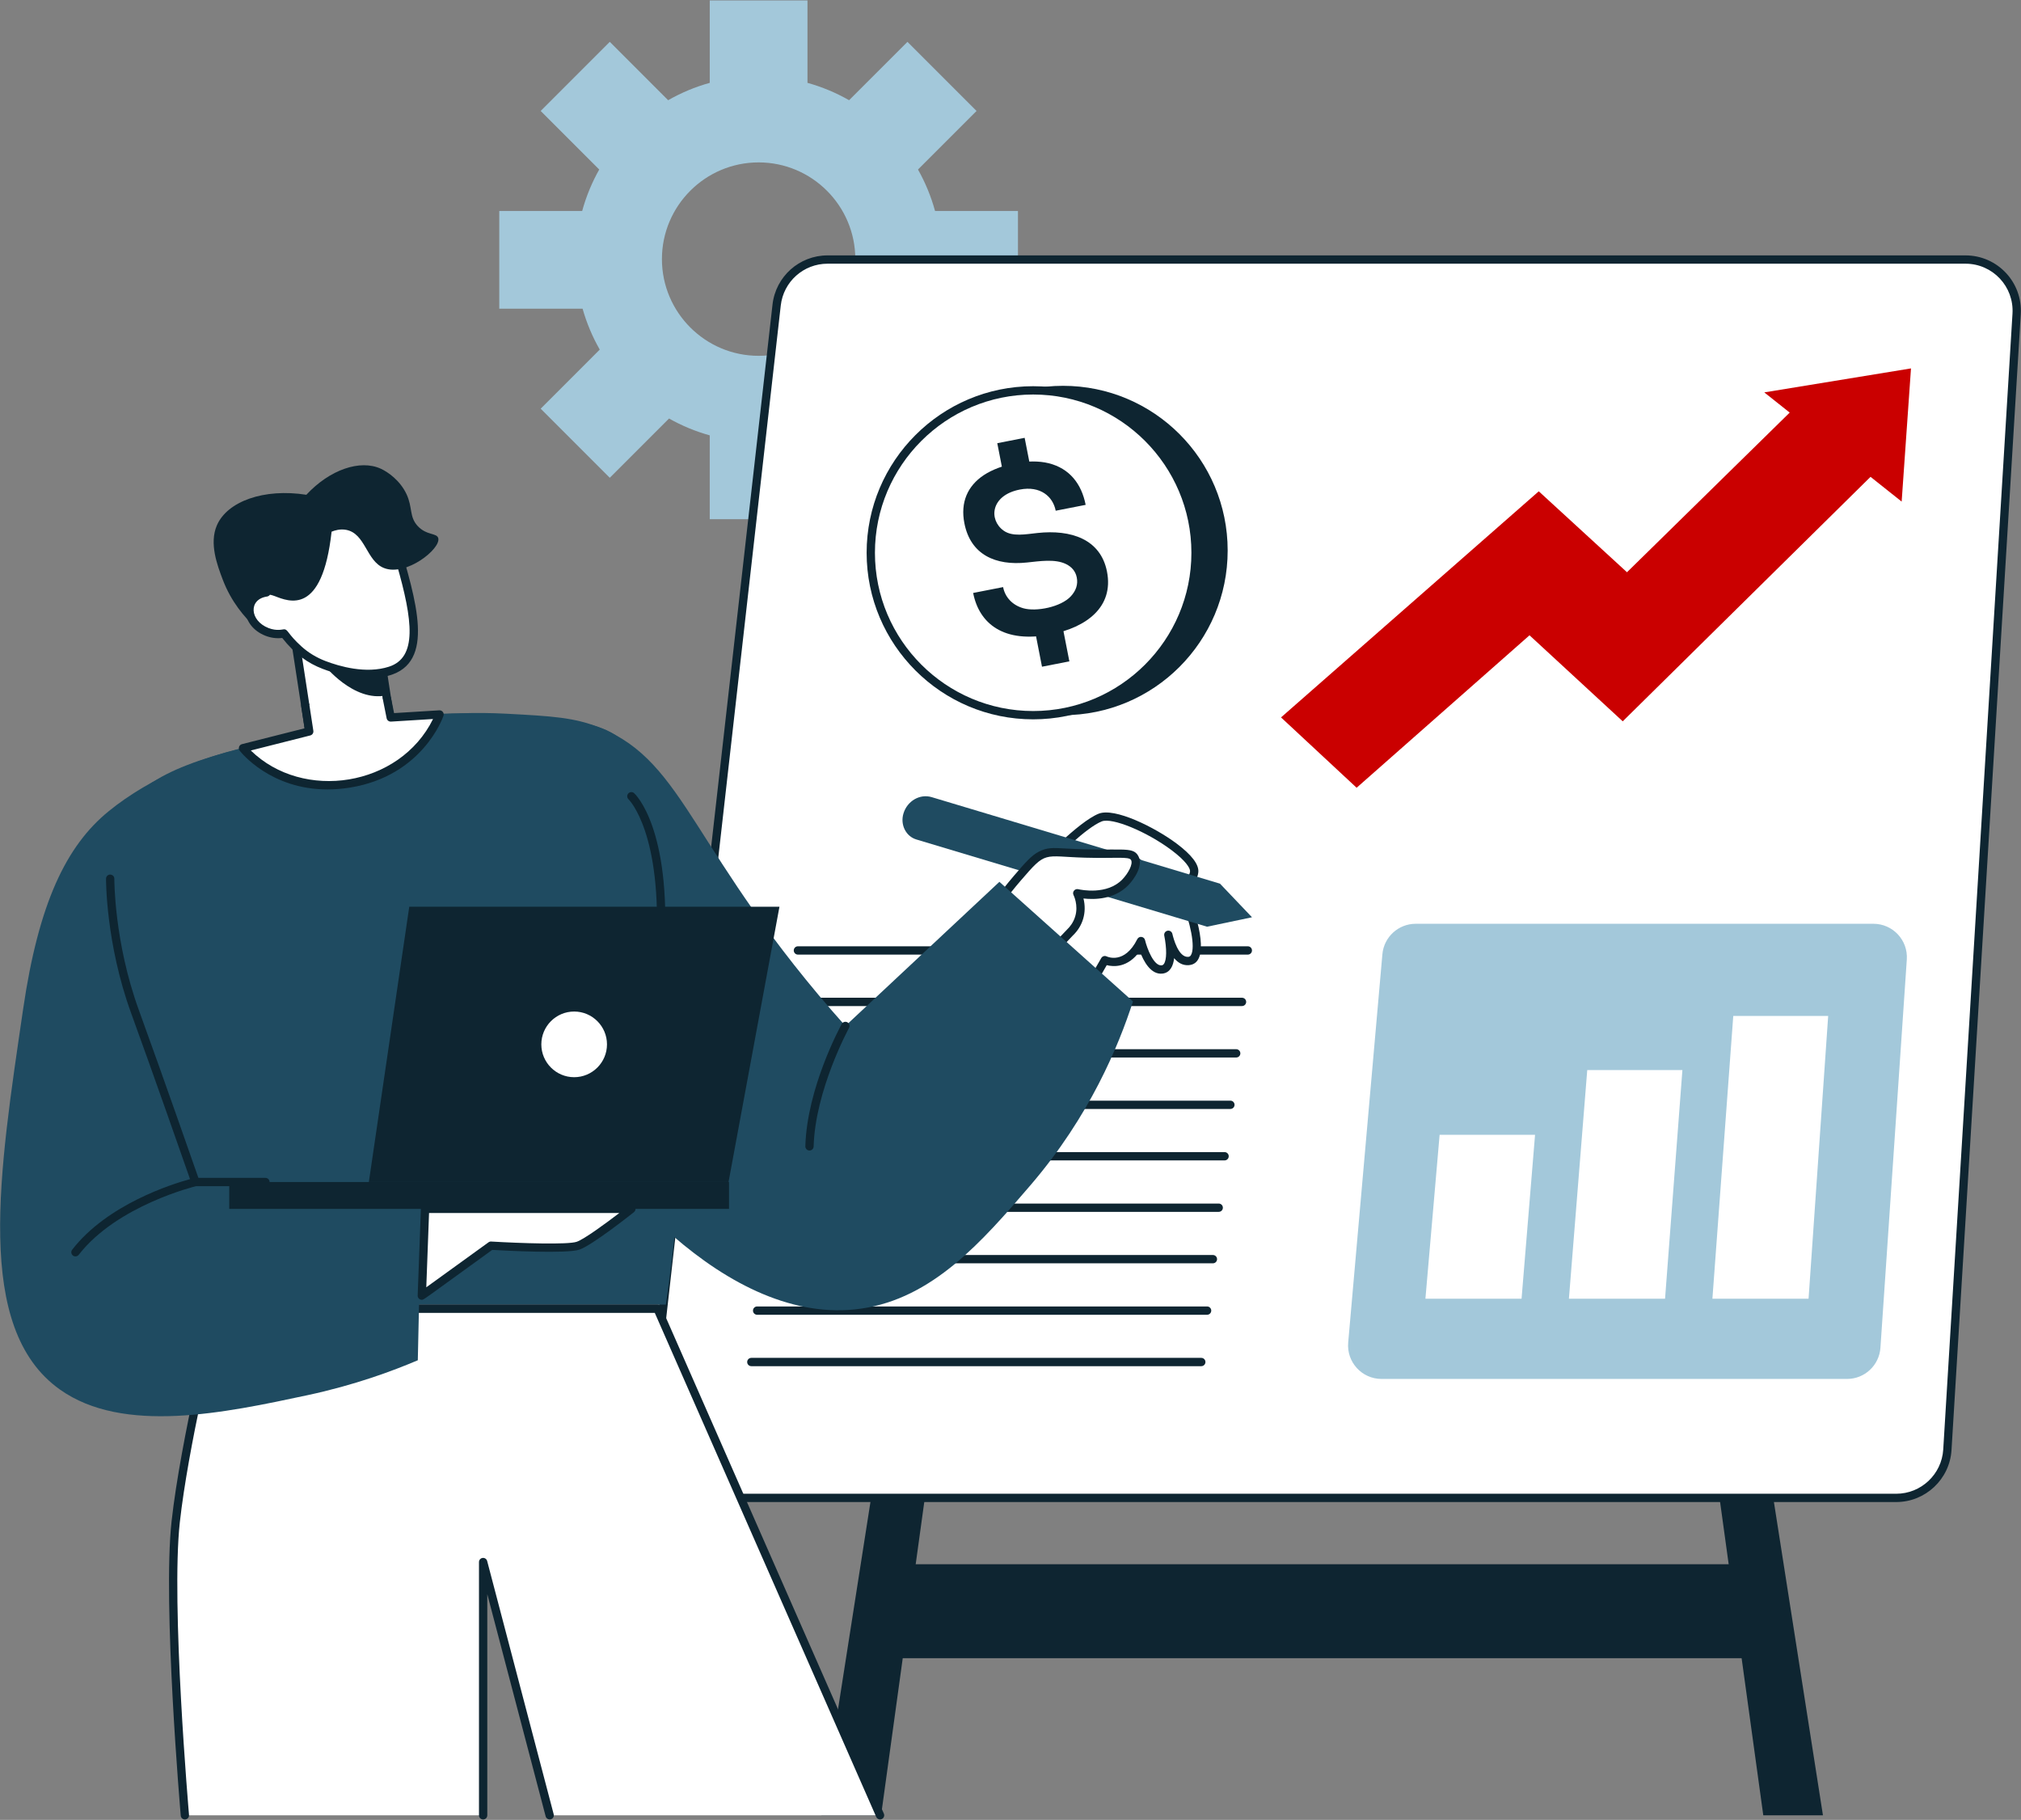 <svg xmlns="http://www.w3.org/2000/svg" width="1947" height="1753" viewBox="0 0 1947 1753" fill="none"><rect x="0" y="0" width="1947" height="1753" fill="#808080" stroke="none"/><g clip-path="url(#clip0_22_435)"><path d="M980.68 297.34V203.19H900.8C896.95 189.11 891.4 175.74 884.38 163.29L940.79 106.88L874.22 40.31L818 96.53C805.51 89.39 792.07 83.73 777.91 79.8V0.41H683.76V79.8C669.6 83.73 656.17 89.38 643.67 96.53L587.45 40.31L520.88 106.88L577.29 163.29C570.27 175.74 564.72 189.11 560.87 203.19H480.99V297.34H561.26C565.18 311.24 570.76 324.45 577.79 336.74L520.88 393.65L587.45 460.22L644.54 403.13C656.78 410.04 669.93 415.51 683.75 419.35V500.11H777.9V419.35C791.73 415.51 804.87 410.03 817.11 403.13L874.2 460.22L940.77 393.65L883.86 336.74C890.89 324.45 896.47 311.25 900.39 297.34H980.66H980.68ZM730.84 342.73C679.48 342.73 637.69 300.94 637.69 249.58C637.69 198.22 679.48 156.43 730.84 156.43C782.2 156.43 823.99 198.22 823.99 249.58C823.99 300.94 782.2 342.73 730.84 342.73Z" fill="#A3C8DA"></path><path d="M1714.26 1597.2H833.281L847.231 1506.71H1700.31L1714.26 1597.2Z" fill="#0E2531"></path><path d="M1756.2 1748.57H1698.72L1609.88 1104.22H1655.34L1756.2 1748.57Z" fill="#0E2531"></path><path d="M848.82 1748.57H791.34L892.2 1104.22H937.66L848.82 1748.57Z" fill="#0E2531"></path><path d="M1826.81 1442.82H673.429C643.979 1442.82 621.079 1417.19 624.389 1387.92L748.199 293.8C751.019 268.85 772.129 250 797.239 250H1893.53C1921.97 250 1944.52 273.97 1942.79 302.35L1876.07 1396.47C1874.48 1422.51 1852.9 1442.82 1826.81 1442.82Z" fill="white"></path><path d="M1826.81 1446.82H673.429C641.609 1446.82 616.839 1419.09 620.419 1387.47L744.229 293.35C747.289 266.36 770.079 246 797.239 246H1893.53C1924.3 246 1948.65 271.88 1946.78 302.59L1880.06 1396.71C1878.35 1424.8 1854.96 1446.81 1826.81 1446.81V1446.82ZM797.239 254C774.149 254 754.779 271.3 752.179 294.25L628.369 1388.37C625.329 1415.25 646.379 1438.82 673.429 1438.82H1826.81C1850.74 1438.82 1870.62 1420.11 1872.08 1396.23L1938.8 302.11C1940.39 276 1919.69 254 1893.53 254H797.239Z" fill="#0E2531"></path><path d="M1779.43 1328.23H1330.93C1312.02 1328.23 1297.18 1312.02 1298.83 1293.18L1331.77 919.2C1333.24 902.57 1347.17 889.81 1363.87 889.81H1804.84C1823.49 889.81 1838.25 905.6 1836.99 924.21L1811.58 1298.19C1810.43 1315.1 1796.38 1328.23 1779.43 1328.23Z" fill="#A3C8DA"></path><path d="M1465.85 1250.95H1373.23L1386.91 1093.05H1478.85L1465.85 1250.95Z" fill="white"></path><path d="M1604.09 1250.95H1511.47L1529.13 1030.73H1620.8L1604.09 1250.95Z" fill="white"></path><path d="M1742.34 1250.95H1649.71L1669.8 978.59H1761.24L1742.34 1250.95Z" fill="white"></path><path d="M1832.03 483.12C1835.04 440.22 1838.03 397.46 1841.02 354.86C1793.94 362.56 1746.82 370.26 1699.68 377.96C1707.84 384.44 1716 390.93 1724.17 397.42L1567.41 551.2L1482.42 473.24L1234.12 691.03L1306.95 758.79L1473.51 611.93L1563.32 694.8L1802.04 459.31C1812.03 467.25 1822.02 475.19 1832.02 483.14L1832.03 483.12Z" fill="#CA0000"></path><path d="M1024.09 688.89C1111.7 688.89 1182.72 617.869 1182.72 530.26C1182.72 442.651 1111.7 371.63 1024.09 371.63C936.482 371.63 865.461 442.651 865.461 530.26C865.461 617.869 936.482 688.89 1024.09 688.89Z" fill="#0E2531"></path><path d="M995.34 688.89C1081.74 688.89 1151.78 618.849 1151.78 532.45C1151.78 446.051 1081.74 376.01 995.34 376.01C908.941 376.01 838.9 446.051 838.9 532.45C838.9 618.849 908.941 688.89 995.34 688.89Z" fill="white"></path><path d="M995.34 692.89C906.87 692.89 834.9 620.92 834.9 532.45C834.9 443.98 906.87 372.01 995.34 372.01C1083.81 372.01 1155.78 443.98 1155.78 532.45C1155.78 620.92 1083.81 692.89 995.34 692.89ZM995.34 380.01C911.29 380.01 842.9 448.4 842.9 532.45C842.9 616.5 911.28 684.89 995.34 684.89C1079.4 684.89 1147.78 616.51 1147.78 532.45C1147.78 448.39 1079.4 380.01 995.34 380.01Z" fill="#0E2531"></path><path d="M1012.26 611.06C967.261 619.87 943.351 600.96 937.521 571.16L966.371 565.51C968.201 574.84 974.851 582.77 985.931 585.91C998.201 589.39 1022.14 584.8 1031.74 574.25C1036.75 568.75 1038.62 562.76 1037.36 556.3C1036.21 550.44 1032.71 546.09 1026.85 543.26C1016.26 538.15 1001.49 540.57 989.361 541.82C958.971 545.08 934.991 534.25 929.071 504.01C925.131 483.9 932.071 468.06 947.841 457.62C963.681 447.15 991.271 441.44 1010.32 446.21C1030.3 451.22 1041.91 465.91 1045.9 486.29L1017.05 491.94C1014.36 478.19 1002.25 467.69 982.411 471.57C954.281 477.08 952.321 500.72 966.871 511.12C975.401 517.22 988.011 514.58 999.501 513.39C1031.6 509.93 1060.31 519.16 1066.46 550.6C1073.12 584.64 1046.76 604.31 1012.29 611.05L1012.26 611.06ZM967.201 459.8L960.761 426.89L987.131 421.73L993.571 454.64L967.201 459.8ZM1003.84 642.2L997.401 609.29L1023.77 604.13L1030.21 637.04L1003.84 642.2Z" fill="#0E2531"></path><path d="M1202.14 919.5H768.699C766.489 919.5 764.699 917.71 764.699 915.5C764.699 913.29 766.489 911.5 768.699 911.5H1202.14C1204.35 911.5 1206.14 913.29 1206.14 915.5C1206.14 917.71 1204.35 919.5 1202.14 919.5Z" fill="#0E2531"></path><path d="M1196.54 969.06H763.1C760.89 969.06 759.1 967.27 759.1 965.06C759.1 962.85 760.89 961.06 763.1 961.06H1196.54C1198.75 961.06 1200.54 962.85 1200.54 965.06C1200.54 967.27 1198.75 969.06 1196.54 969.06Z" fill="#0E2531"></path><path d="M1190.94 1018.62H757.461C755.251 1018.62 753.461 1016.83 753.461 1014.62C753.461 1012.41 755.251 1010.62 757.461 1010.62H1190.94C1193.15 1010.62 1194.94 1012.41 1194.94 1014.62C1194.94 1016.83 1193.15 1018.62 1190.94 1018.62Z" fill="#0E2531"></path><path d="M1185.34 1068.18H751.859C749.649 1068.18 747.859 1066.39 747.859 1064.18C747.859 1061.97 749.649 1060.18 751.859 1060.18H1185.34C1187.55 1060.18 1189.34 1061.97 1189.34 1064.18C1189.34 1066.39 1187.55 1068.18 1185.34 1068.18Z" fill="#0E2531"></path><path d="M1179.74 1117.74H746.26C744.05 1117.74 742.26 1115.95 742.26 1113.74C742.26 1111.53 744.05 1109.74 746.26 1109.74H1179.74C1181.95 1109.74 1183.74 1111.53 1183.74 1113.74C1183.74 1115.95 1181.95 1117.74 1179.74 1117.74Z" fill="#0E2531"></path><path d="M1174.1 1167.3H740.66C738.45 1167.3 736.66 1165.51 736.66 1163.3C736.66 1161.09 738.45 1159.3 740.66 1159.3H1174.1C1176.31 1159.3 1178.1 1161.09 1178.1 1163.3C1178.1 1165.51 1176.31 1167.3 1174.1 1167.3Z" fill="#0E2531"></path><path d="M1168.5 1216.86H735.059C732.849 1216.86 731.059 1215.07 731.059 1212.86C731.059 1210.65 732.849 1208.86 735.059 1208.86H1168.5C1170.71 1208.86 1172.5 1210.65 1172.5 1212.86C1172.5 1215.07 1170.71 1216.86 1168.5 1216.86Z" fill="#0E2531"></path><path d="M1162.9 1266.42H729.42C727.21 1266.42 725.42 1264.63 725.42 1262.42C725.42 1260.21 727.21 1258.42 729.42 1258.42H1162.9C1165.11 1258.42 1166.9 1260.21 1166.9 1262.42C1166.9 1264.63 1165.11 1266.42 1162.9 1266.42Z" fill="#0E2531"></path><path d="M1157.3 1315.94H723.82C721.61 1315.94 719.82 1314.15 719.82 1311.94C719.82 1309.73 721.61 1307.94 723.82 1307.94H1157.3C1159.51 1307.94 1161.3 1309.73 1161.3 1311.94C1161.3 1314.15 1159.51 1315.94 1157.3 1315.94Z" fill="#0E2531"></path><path d="M1003.17 835.27C1003.17 835.27 1040.74 795.21 1059.9 787.5C1079.06 779.79 1152.21 821.59 1150.47 839.75C1148.73 857.91 1116.38 847.96 1088.76 825.32L1037.8 855.1L1003.17 835.27Z" fill="white"></path><path d="M1037.8 859.1C1036.17 859.1 1037.36 859.46 1001.18 838.75C998.93 837.46 998.49 834.42 1000.25 832.54C1001.81 830.88 1038.65 791.75 1058.4 783.79C1073.75 777.61 1112.49 796.83 1133.41 812.46C1148.08 823.42 1155.16 832.74 1154.45 840.14C1153.92 845.66 1151 849.79 1146.22 851.77C1132.41 857.53 1107.07 844.88 1088.4 830.17C1038.1 859.56 1039.48 859.1 1037.8 859.1ZM1009.6 834.35L1037.78 850.48L1086.74 821.87C1088.19 821.03 1090 821.17 1091.29 822.23C1113.44 840.39 1135.06 847.75 1143.14 844.38C1144.52 843.81 1146.15 842.72 1146.47 839.37C1146.77 836.29 1142.26 829.08 1128.61 818.87C1104.6 800.92 1071.31 787.21 1061.38 791.21C1046.56 797.17 1019.27 824.39 1009.59 834.35H1009.6Z" fill="#0E2531"></path><path d="M1050.16 822.28L1086.27 834.28C1086.27 834.28 1133.05 845.73 1142 866.63C1150.96 887.53 1159.91 924.6 1144.99 925.68C1132.58 926.57 1127.06 907.06 1125.55 900.44C1127.03 907.89 1131 932.34 1119.61 933.82C1106.17 935.56 1099.21 906.45 1099.21 906.45C1084.9 935.06 1064.38 924.86 1064.38 924.86L1048.11 953.13C1020.46 949.38 997.01 933.09 989.73 910.93C979.15 878.67 1002.94 834.31 1050.16 822.3V822.28Z" fill="white"></path><path d="M1047.57 957.08C1017.75 953.04 993.559 935.41 985.929 912.16C974.839 878.36 998.969 831.18 1049.17 818.41C1050.82 817.99 1049.43 817.83 1087.53 830.48C1089.21 830.88 1136.05 842.57 1145.68 865.05C1154.02 884.51 1166.39 928.14 1145.28 929.66C1139.3 930.15 1134.67 927.18 1131.15 922.94C1130.31 930.23 1127.38 936.83 1120.13 937.77C1108.73 939.28 1101.61 925.77 1098.05 916.19C1086.51 932.37 1072.66 931.33 1066.22 929.67L1051.58 955.12C1050.79 956.49 1049.24 957.31 1047.58 957.09L1047.57 957.08ZM1050.03 826.45C1004.58 838.65 984.099 880.9 993.539 909.66C999.999 929.34 1020.44 944.48 1046.01 948.75L1060.92 922.85C1061.97 921.02 1064.27 920.32 1066.17 921.26C1066.84 921.58 1083.39 929.14 1095.64 904.64C1097.33 901.28 1102.24 901.91 1103.11 905.5C1105.12 913.85 1111.6 930.67 1119.11 929.84C1120.03 929.72 1120.68 929.31 1121.28 928.47C1124.03 924.65 1124.16 913.94 1121.63 901.2C1121.2 899.05 1122.58 896.96 1124.72 896.51C1126.84 896.04 1128.97 897.4 1129.45 899.53C1130.32 903.35 1135.17 922.34 1144.71 921.68C1145.91 921.59 1146.67 921.11 1147.33 920.02C1151.97 912.41 1146.42 887.07 1138.33 868.19C1131.63 852.55 1097.79 841.21 1085.32 838.16L1050.03 826.45Z" fill="#0E2531"></path><path d="M1162.88 892.63C1177.31 889.6 1191.73 886.57 1206.16 883.54C1195.88 872.75 1185.6 861.96 1175.32 851.17L897.579 767.83C886.189 764.41 873.999 771.48 870.359 783.63C867.129 794.39 872.699 805.57 882.789 808.6L1162.88 892.64V892.63Z" fill="#1F4B61"></path><path d="M960.121 871.35C964.501 865.2 971.181 856.26 980.021 845.97C1006.89 814.72 1004 821.01 1045.66 822.16C1079.32 823.09 1089.67 820.07 1093.15 826.5C1096.89 833.43 1089.09 844.73 1084.03 849.94C1067.66 866.8 1040.89 861.1 1037.8 860.39C1037.8 860.39 1043.43 871.22 1039.67 883.83C1037.46 891.25 1033.11 896.01 1030.79 898.21L1013.73 916.12C995.861 901.19 978.001 886.26 960.131 871.33L960.121 871.35Z" fill="white"></path><path d="M1011.16 919.21L957.561 874.42C955.961 873.08 955.651 870.73 956.871 869.03C963.111 860.28 969.881 851.64 977.001 843.36C987.691 830.93 993.581 824.08 1000.74 820.38C1008.68 816.27 1014.04 816.58 1026.99 817.32C1079.68 820.36 1091.21 814.46 1096.68 824.61C1101.62 833.77 1092.86 846.6 1086.91 852.74C1073.58 866.46 1054.4 866.65 1043.8 865.45C1047.16 878.97 1043.12 892.04 1033.55 901.13L1016.63 918.9C1015.18 920.43 1012.79 920.57 1011.17 919.21H1011.16ZM965.551 870.67L1013.42 910.66L1027.9 895.46C1030.62 892.87 1034.06 888.69 1035.85 882.7C1039.11 871.76 1034.31 862.34 1034.26 862.24C1032.68 859.2 1035.43 855.72 1038.7 856.5C1041.51 857.14 1066.48 862.3 1081.18 847.16C1086.95 841.21 1091.73 832.25 1089.65 828.4C1087.72 824.81 1074.75 826.96 1045.57 826.16C1004.26 825.01 1008.57 818.92 983.071 848.58C976.931 855.72 971.051 863.14 965.551 870.67Z" fill="#0E2531"></path><path d="M358.726 581.516L280.879 593.47L303.224 738.985L381.071 727.031L358.726 581.516Z" fill="white"></path><path d="M303.231 742.99C301.251 742.99 299.571 741.54 299.281 739.6L276.931 594.08C276.591 591.9 278.091 589.85 280.281 589.52L358.131 577.57C360.291 577.23 362.361 578.73 362.691 580.92L385.041 726.44C385.381 728.62 383.881 730.66 381.691 731L303.231 743V742.99ZM285.441 596.82L306.571 734.43L376.521 723.69L355.391 586.08L285.441 596.82Z" fill="#0E2531"></path><path d="M386.031 542.32C382.631 530.51 374.691 520.53 363.961 514.54C353.551 508.72 339.071 503.21 322.031 503.71C314.251 503.94 297.081 504.52 280.881 516.77C280.051 517.39 264.281 529.61 258.551 548.05C256.341 555.17 255.801 562.82 256.711 570.64C249.621 571.67 243.741 575.56 241.371 581.64C235.351 597.12 255.031 614.22 273.571 610.15C285.651 626.17 298.211 635.15 312.211 640.5C327.401 646.3 353.151 653.34 375.911 646C407.831 635.7 400.981 594.25 386.031 542.32Z" fill="white"></path><path d="M354.47 653.18C338.35 653.18 322.67 648.77 310.79 644.24C296.58 638.82 284.09 629.98 271.88 614.5C266.64 615.17 261.01 614.44 255.77 612.4C231.6 602.99 229.54 574.02 252.42 567.47C251.97 560.2 252.74 553.28 254.74 546.86C260.89 527.05 277.76 514.11 278.47 513.57C299.55 497.64 334.4 493.42 365.92 511.04C377.66 517.61 386.17 528.32 389.88 541.21C406.97 600.58 416.46 653.17 354.47 653.17V653.18ZM273.58 606.15C277.64 606.15 276.85 610.42 290.56 622.79C297.15 628.73 304.92 633.43 313.64 636.76C326.96 641.85 352.6 649.33 374.68 642.19C402.06 633.36 397.85 597.85 382.18 543.42C379.06 532.57 371.89 523.55 362 518.02C349.06 510.78 335.69 507.32 322.14 507.7C315.09 507.9 298.59 508.38 283.29 519.95C283.14 520.07 267.77 531.84 262.37 549.23C260.38 555.64 259.81 562.69 260.68 570.17C260.93 572.32 259.42 574.28 257.28 574.59C239.16 577.22 240.45 597.85 258.66 604.94C266.71 608.07 272.45 606.14 273.57 606.14L273.58 606.15Z" fill="#0E2531"></path><path d="M312.219 640.5C312.219 640.5 340.559 676.53 372.289 669.8L368.919 647.87C368.919 647.87 336.559 655.24 312.219 640.5Z" fill="#0E2531"></path><path d="M297.931 704.51C196.341 728.79 145.551 740.94 116.821 782.53C80.661 834.89 96.111 901.17 124.001 1013.51C139.291 1075.11 166.431 1160.37 217.491 1256.64H641.451C658.531 1140.31 661.091 1041.93 659.451 968.75C654.811 761.11 615.641 722.39 591.681 707.3C573.281 695.71 548.591 693.61 499.211 689.4C406.601 681.51 333.081 696.12 297.931 704.52V704.51Z" fill="#1F4B61"></path><path d="M209.48 1260.64C209.48 1260.64 178.11 1385.84 169.27 1465.81C160.43 1545.77 178.11 1748.57 178.11 1748.57H465.45V1504.61L529.55 1748.57H847.83L633.43 1260.64H209.48Z" fill="white"></path><path d="M847.839 1752.57C846.299 1752.57 844.829 1751.68 844.179 1750.18L630.829 1264.64H212.609C207.799 1284.24 181.199 1394.34 173.249 1466.25C164.549 1544.9 181.919 1746.2 182.099 1748.22C182.289 1750.42 180.659 1752.36 178.459 1752.55C176.219 1752.74 174.319 1751.11 174.129 1748.91C173.949 1746.88 156.509 1544.8 165.299 1465.36C174.069 1386.04 205.289 1260.91 205.599 1259.66C206.049 1257.88 207.649 1256.63 209.479 1256.63H633.439C635.029 1256.63 636.459 1257.57 637.099 1259.02L851.499 1746.95C852.669 1749.61 850.689 1752.56 847.839 1752.56V1752.57Z" fill="#0E2531"></path><path d="M529.549 1752.57C527.779 1752.57 526.159 1751.38 525.679 1749.59L469.449 1535.57V1748.57C469.449 1750.78 467.659 1752.57 465.449 1752.57C463.239 1752.57 461.449 1750.78 461.449 1748.57V1504.61C461.449 1502.6 462.939 1500.9 464.939 1500.64C466.899 1500.4 468.809 1501.64 469.319 1503.59L533.419 1747.55C534.089 1750.09 532.169 1752.57 529.549 1752.57Z" fill="#0E2531"></path><path d="M264.86 715.44C202.75 722.93 144.28 749.18 104.67 781.42C63.74 814.74 37.17 870.08 22.27 972.06C-0.61 1128.65 -25.46 1279.34 57.7 1338.42C118.76 1381.8 216.51 1360.91 296.06 1343.92C341.81 1334.14 378.28 1320.55 402.51 1310.24C404.17 1235.09 405.83 1159.94 407.48 1084.79C328.46 1096.39 249.44 1108 170.42 1119.6C183.48 1020.16 196.53 920.72 209.59 821.28C228.01 786 246.43 750.72 264.85 715.44H264.86Z" fill="#1F4B61"></path><path d="M343.719 700.53C377.069 692.65 427.259 684.22 488.149 687.49C531.659 689.82 553.409 690.99 578.219 701.03C661.309 734.64 665.849 821.63 814.419 988.23C863.879 941.95 913.349 895.68 962.809 849.4C1005.7 887.8 1048.6 926.21 1091.49 964.61C1077.61 1007.5 1049.85 1074.99 992.989 1141.35C945.969 1196.23 898.439 1250.66 829.569 1260.52C700.859 1278.95 575.999 1129.55 525.169 1036.73C491.269 974.83 498.919 945.2 451.679 856.59C414.099 786.12 372.959 733.93 343.719 700.55V700.53Z" fill="#1F4B61"></path><path d="M294.079 679.41L297.939 704.51L234.109 720.66C234.109 720.66 269.069 765.68 336.759 754.63C404.449 743.58 423.459 688.19 423.459 688.19C407.769 689.16 392.089 690.12 376.399 691.09C375.179 684.98 373.959 678.88 372.739 672.77" fill="white"></path><path d="M315.46 760.4C260.6 760.4 232.26 724.81 230.94 723.11C229.17 720.83 230.33 717.49 233.12 716.78L293.42 701.53L290.12 680.02C289.78 677.84 291.28 675.8 293.47 675.46C295.66 675.13 297.7 676.62 298.03 678.81L301.88 703.92C302.19 705.96 300.91 707.9 298.91 708.4L241.62 722.89C291.93 772.11 384.97 758.04 417.18 692.58L376.65 695.08C374.65 695.17 372.87 693.83 372.48 691.87L368.82 673.55C368.39 671.39 369.79 669.28 371.96 668.85C374.11 668.4 376.23 669.82 376.67 671.99L379.64 686.88L423.21 684.2C426.2 684.1 428.13 686.89 427.24 689.49C426.43 691.85 406.66 747.28 337.4 758.59C329.67 759.85 322.36 760.41 315.46 760.41V760.4Z" fill="#0E2531"></path><path d="M244.781 576.41C244.781 576.41 251.291 569.05 264.741 574.21C278.191 579.37 310.431 593.55 319.451 512.14C322.471 510.9 327.591 509.3 333.391 510.35C352.141 513.77 352.781 540.33 369.911 547.13C391.131 555.56 424.851 528.61 422.221 518.4C420.871 513.16 410.881 515.94 402.331 506.61C394.131 497.67 397.671 488.96 391.651 476.03C385.491 462.82 373.761 454.67 366.971 451.53C346.981 442.29 317.641 452.35 295.131 476.58C254.161 470.16 218.891 482.97 208.931 506.05C201.431 523.42 209.291 544.27 214.461 557.99C222.861 580.3 236.291 595.05 244.671 602.93C240.761 594.66 240.671 584.92 244.791 576.4L244.781 576.41Z" fill="#0E2531"></path><path d="M406.379 1248C428.579 1231.96 450.779 1215.91 472.989 1199.87C472.989 1199.87 544.949 1204.14 556.979 1199.87C569.009 1195.6 608.259 1164.43 608.259 1164.43H409.489C408.449 1192.29 407.419 1220.14 406.379 1248Z" fill="white"></path><path d="M406.38 1252C404.11 1252 402.3 1250.12 402.38 1247.85L405.489 1164.28C405.569 1162.13 407.339 1160.43 409.489 1160.43H608.26C612.04 1160.43 613.709 1165.21 610.749 1167.56C606.679 1170.79 570.63 1199.27 558.32 1203.64C546.46 1207.84 486.259 1204.64 474.179 1203.94C406.819 1252.61 408.39 1251.99 406.38 1251.99V1252ZM413.339 1168.43L410.679 1239.96L470.64 1196.63C471.39 1196.09 472.31 1195.82 473.22 1195.88C501.82 1197.58 547.37 1199.04 555.64 1196.1C562.99 1193.49 583.099 1178.76 596.599 1168.43H413.339Z" fill="#0E2531"></path><path d="M72.681 1210.22C69.391 1210.22 67.481 1206.41 69.521 1203.77C103.421 1159.97 166.001 1140.43 183.071 1135.77C176.381 1116.61 147.651 1034.47 126.291 975.78C101.831 908.58 102.141 846.98 102.151 846.36C102.171 844.16 103.961 842.4 106.151 842.4C107.331 842.4 110.181 843.33 110.151 846.44C110.151 847.04 109.861 907.27 133.811 973.05C158.041 1039.6 191.721 1136.27 192.061 1137.24C192.841 1139.48 191.511 1141.9 189.201 1142.45C188.441 1142.63 112.761 1160.99 75.851 1208.66C75.061 1209.68 73.881 1210.21 72.691 1210.21L72.681 1210.22Z" fill="#0E2531"></path><path d="M636.129 918.45C633.829 918.45 631.999 916.52 632.129 914.22C638.479 802.27 605.849 770.21 605.519 769.9C603.919 768.4 603.819 765.87 605.319 764.26C606.819 762.65 609.329 762.53 610.939 764.02C612.399 765.36 646.719 798.2 640.109 914.68C639.989 916.81 638.229 918.45 636.119 918.45H636.129Z" fill="#0E2531"></path><path d="M255.72 1142.56H188.27C186.06 1142.56 184.27 1140.77 184.27 1138.56C184.27 1136.35 186.06 1134.56 188.27 1134.56H255.72C257.93 1134.56 259.72 1136.35 259.72 1138.56C259.72 1140.77 257.93 1142.56 255.72 1142.56Z" fill="#0E2531"></path><path d="M701.86 1138.56H355.34L394.28 873.38H750.92L701.86 1138.56Z" fill="#0E2531"></path><path d="M702.319 1138.56H220.859V1164.44H702.319V1138.56Z" fill="#0E2531"></path><path d="M553.13 1041.6C572.808 1041.6 588.76 1025.65 588.76 1005.97C588.76 986.292 572.808 970.34 553.13 970.34C533.452 970.34 517.5 986.292 517.5 1005.97C517.5 1025.65 533.452 1041.6 553.13 1041.6Z" fill="white"></path><path d="M553.13 1045.59C531.28 1045.59 513.51 1027.81 513.51 1005.97C513.51 984.13 531.29 966.34 553.13 966.34C574.97 966.34 592.76 984.12 592.76 1005.97C592.76 1027.82 574.98 1045.59 553.13 1045.59ZM553.13 974.34C535.69 974.34 521.51 988.53 521.51 1005.97C521.51 1023.41 535.7 1037.59 553.13 1037.59C570.56 1037.59 584.76 1023.4 584.76 1005.97C584.76 988.54 570.57 974.34 553.13 974.34Z" fill="#0E2531"></path><path d="M779.861 1108.21H779.751C777.541 1108.15 775.801 1106.31 775.861 1104.1C777.391 1047.98 809.561 988.78 810.921 986.29C811.981 984.35 814.421 983.65 816.351 984.71C818.291 985.78 818.991 988.21 817.931 990.14C817.601 990.73 785.321 1050.16 783.851 1104.32C783.791 1106.49 782.011 1108.21 779.851 1108.21H779.861Z" fill="#0E2531"></path></g><defs><clipPath id="clip0_22_435"><rect width="1947" height="1753" fill="white"></rect></clipPath></defs></svg>